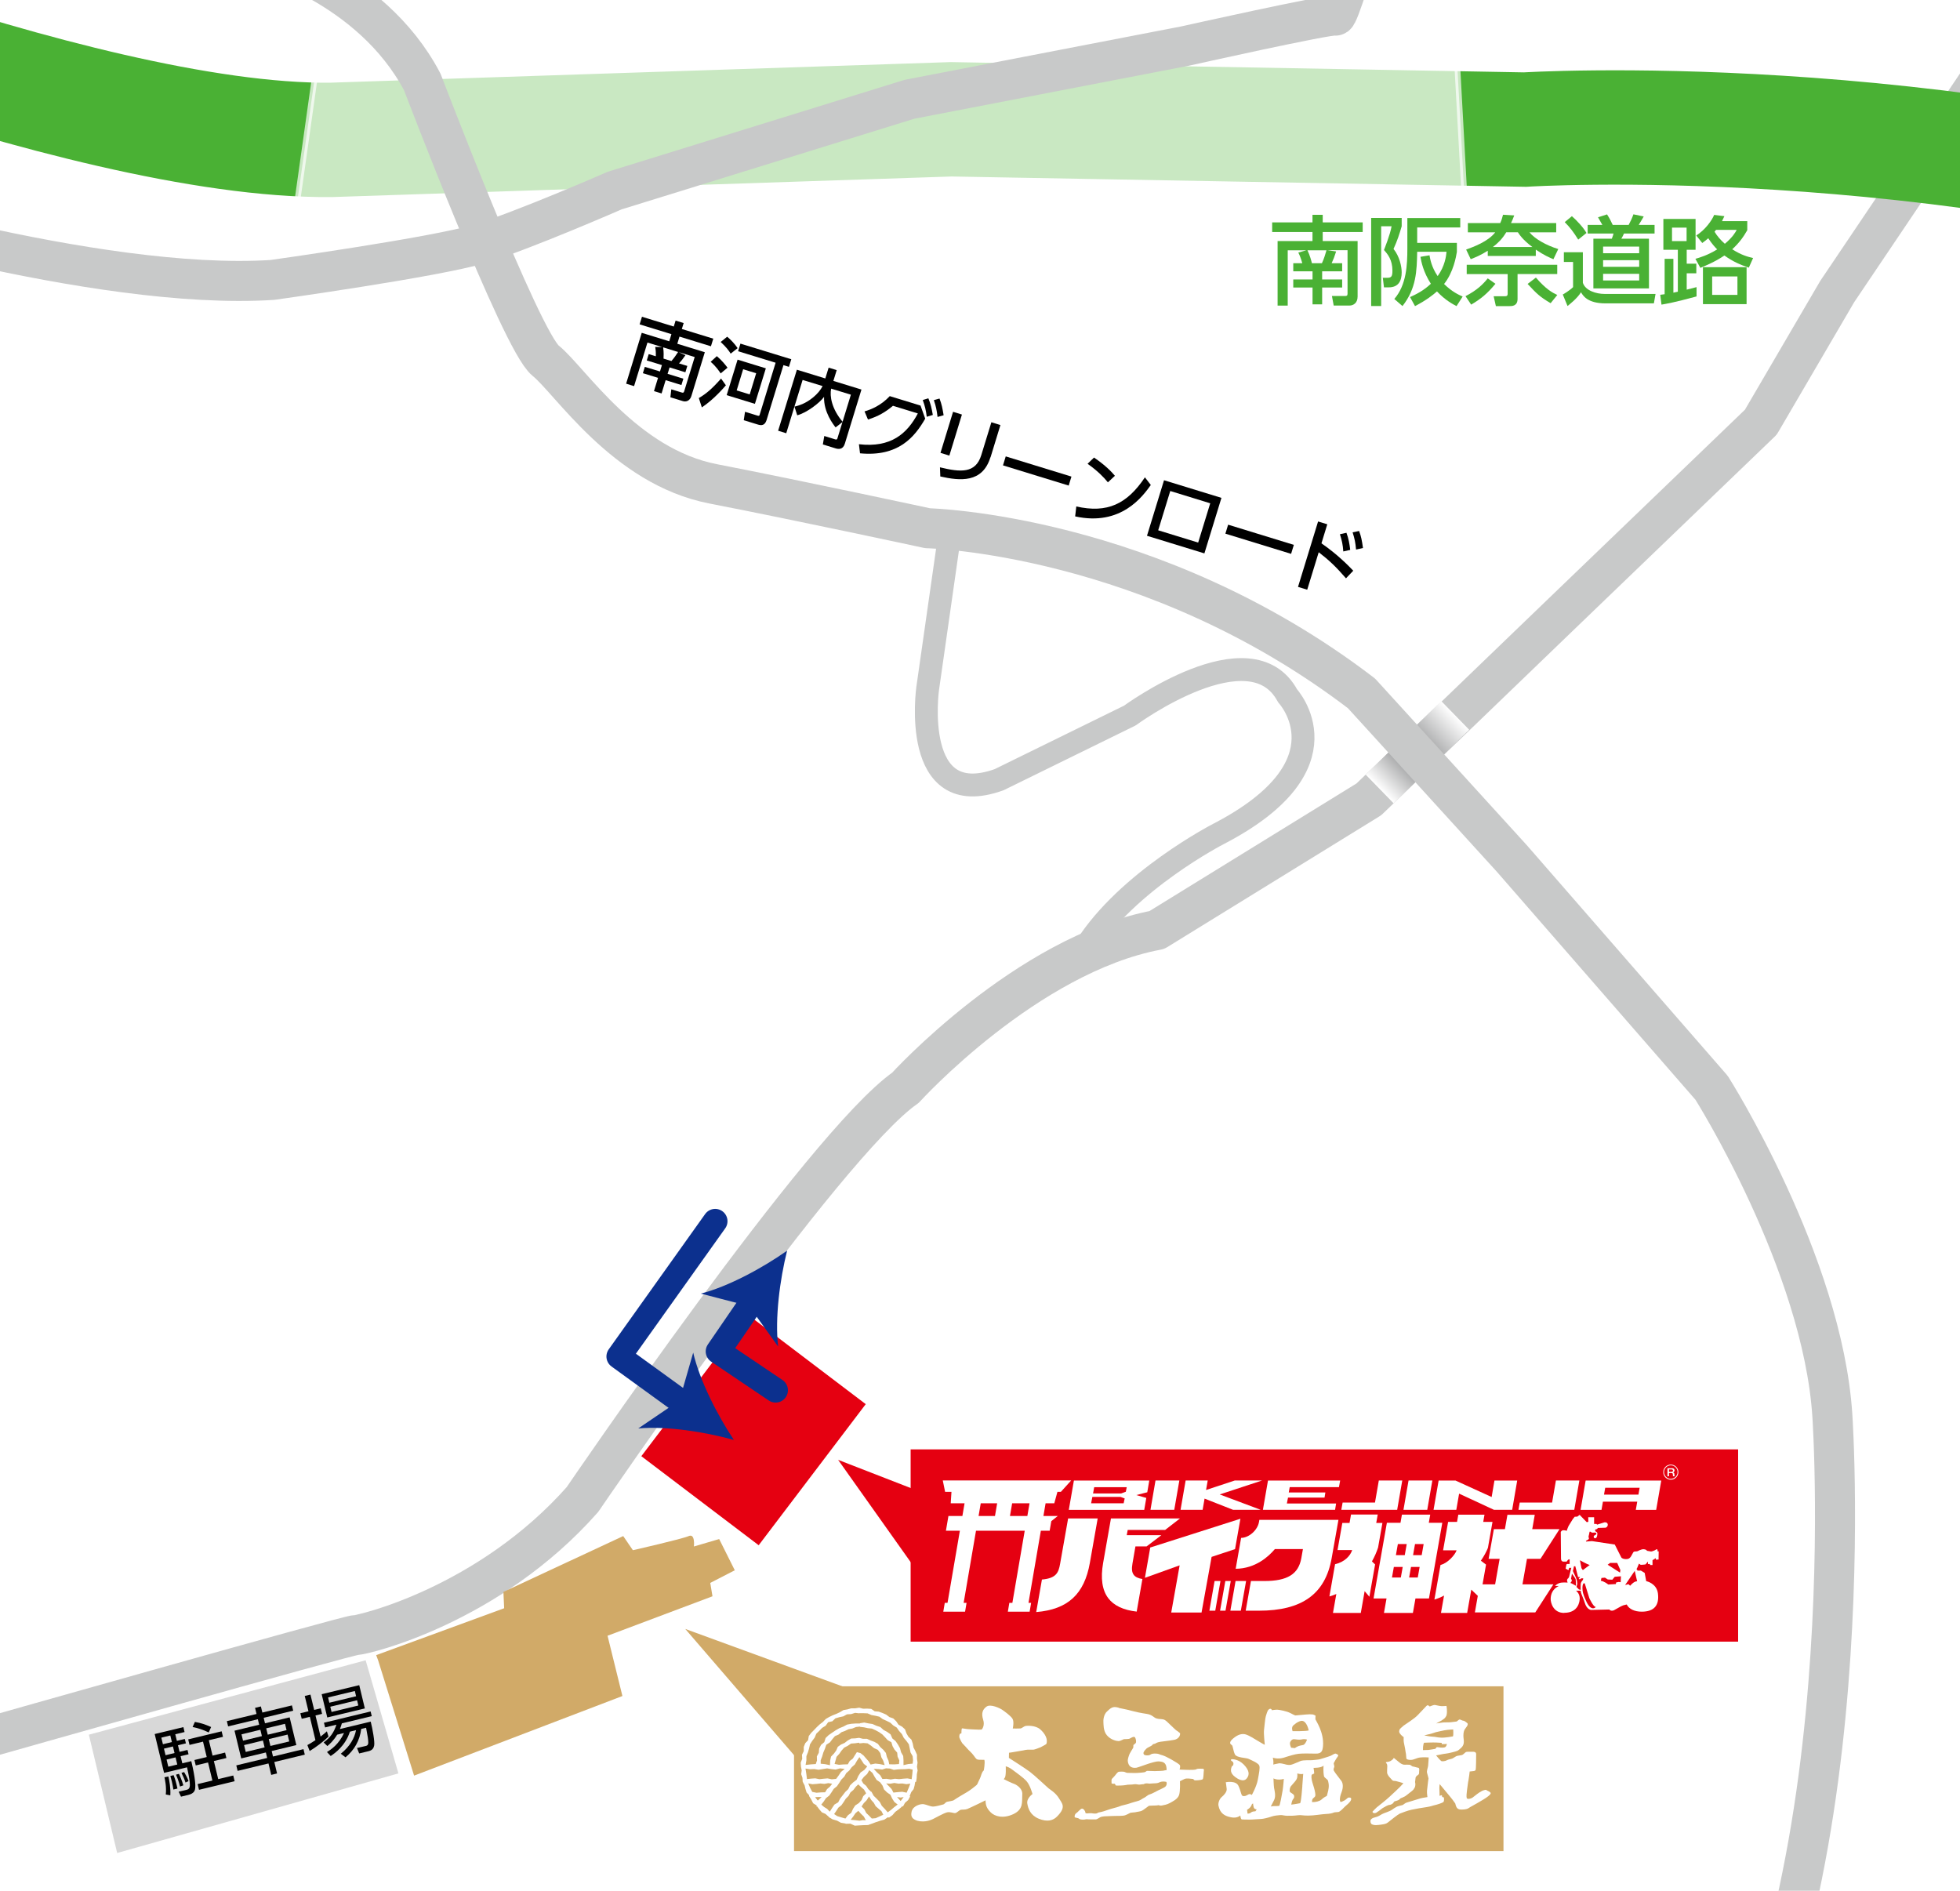 <?xml version="1.0" encoding="UTF-8"?><svg xmlns="http://www.w3.org/2000/svg" xmlns:xlink="http://www.w3.org/1999/xlink" viewBox="0 0 342.74 330.63"><defs><style>.cls-1{clip-path:url(#clippath);}.cls-2{opacity:.7;stroke:#fff;}.cls-2,.cls-3{fill:#fff;}.cls-2,.cls-4{stroke-miterlimit:10;}.cls-5{fill:#d8d8d8;}.cls-6{fill:#d1aa68;}.cls-7{fill:#e50011;}.cls-8{fill:#0c308e;}.cls-9{fill:#4ab134;}.cls-4{stroke:#4ab134;stroke-width:20px;}.cls-4,.cls-10,.cls-11,.cls-12{fill:none;}.cls-10{stroke-width:4px;}.cls-10,.cls-11,.cls-12{stroke-linecap:round;stroke-linejoin:round;}.cls-10,.cls-12{stroke:#c8c9c9;}.cls-11{stroke:#0c308e;stroke-width:4.31px;}.cls-13{fill:url(#_名称未設定グラデーション_21);mix-blend-mode:multiply;}.cls-14{isolation:isolate;}.cls-12{stroke-width:7px;}</style><clipPath id="clippath"><rect class="cls-3" y="0" width="342.74" height="330.63"/></clipPath><linearGradient id="_名称未設定グラデーション_21" x1="-268.68" y1="13278.83" x2="-250.24" y2="13278.83" gradientTransform="translate(-11.61 13410.35) rotate(-180)" gradientUnits="userSpaceOnUse"><stop offset="0" stop-color="#fff"/><stop offset=".45" stop-color="#9a9b9c"/><stop offset=".63" stop-color="#9a9b9c"/><stop offset="1" stop-color="#fff"/></linearGradient></defs><g class="cls-14"><g id="_レイヤー_2"><g id="_わく"><rect class="cls-3" y="0" width="342.74" height="330.63"/><g class="cls-1"><path class="cls-12" d="m-64.1,331.62s18.97-14.66,20.26-15.09c1.29-.43,40.95-12.5,40.95-12.5,0,0,63.8-18.11,65.09-18.11s23.28-5.17,39.66-23.71c0,0,42.25-62.08,56.47-71.99,0,0,21.12-23.28,43.97-27.59l37.07-22.85,34.92-33.62,33.62-32.33,13.36-22.85,27.59-40.95s33.19-29.75,33.62-31.04,9.48-10.78,9.48-10.78"/><path class="cls-4" d="m-68.07-9.74S13.37,24.91,57.91,24.46l108.43-3.6,100.33,1.8s71.09-4.5,143.08,18"/><rect class="cls-7" x="118.9" y="234.61" width="25.76" height="30.97" transform="translate(177.96 -28.8) rotate(37.19)"/><path class="cls-6" d="m66.16,290.46l6.25,20.04,36.43-13.92-2.6-10.54,18.35-6.9-.39-2.34,4.29-2.21-2.73-5.46-4.42,1.3s.26-2.34-.91-1.82c-1.17.52-9.76,2.47-9.76,2.47l-1.69-2.47-20.95,9.76.13,2.86-22.38,8.2.39,1.04Z"/><polygon class="cls-5" points="63.94 290.33 69.67 310.11 20.49 324.03 15.54 303.34 63.94 290.33"/><polygon class="cls-2" points="55.66 9.16 51.16 41.11 152.84 39.76 256.33 38.86 254.53 6.01 55.66 9.16"/><path class="cls-10" d="m166.1,93.23l-3.88,27.16s-3.02,21.55,12.5,15.95l22.85-11.21s21.12-15.52,27.59-3.45c0,0,11.21,12.07-12.07,24.14,0,0-15.95,8.19-23.28,19.83"/><path class="cls-12" d="m-72.07,51.28s19.62-19.29,38.57-15.96c0,0,50.21,15.63,81.14,13.63,0,0,28.6-3.99,36.25-6.32s23.61-9.31,23.61-9.31l51.54-15.96,48.22-9.31s25.27-5.65,26.27-5.32c1,.33,11.31-36.58,11.31-36.58"/><rect class="cls-13" x="238.64" y="128.02" width="18.44" height="7" transform="translate(-21.47 210.23) rotate(-44.24)"/><path class="cls-12" d="m-14.09-36.96L44.54-8.07s20.26,5.17,29.31,22.42c0,0,17.24,45.26,21.55,48.71,4.31,3.45,13.79,18.54,29.31,21.55,15.52,3.02,37.5,7.76,37.5,7.76,0,0,39.23.86,75.87,28.88l4.34,4.76,10.08,11.07,11.88,13.05,34.92,40.09s19.4,30.61,21.12,57.33c0,0,6.47,93.98-28.88,137.09"/><polyline class="cls-11" points="135.63 243.11 125.56 236.32 131.76 227.28"/><path class="cls-8" d="m137.64,218.7c-1.27,5.06-2.15,11.81-1.57,16.77l-5.08-7.07-8.43-2.19c4.83-1.25,10.82-4.5,15.08-7.51Z"/><polyline class="cls-11" points="119.91 245.7 108.2 237.21 125.06 213.55"/><path class="cls-8" d="m128.33,251.8c-2.89-4.34-5.99-10.41-7.11-15.27l-2.41,8.37-7.2,4.89c4.97-.45,11.7.61,16.72,2.01Z"/><rect class="cls-7" x="159.24" y="253.45" width="144.7" height="33.62"/><polyline class="cls-7" points="162.34 261.41 146.56 255.28 161.15 275.85"/><path class="cls-3" d="m292.35,256.74c.4,0,.47.23.47.38,0,.27-.2.34-.28.36.08.02.14.03.2.11.05.07.06.16.06.19v.13c0,.16.03.19.06.21v.03h-.29c-.02-.05-.04-.09-.04-.2v-.14c0-.22-.19-.22-.25-.22h-.43v.56h-.27v-1.4h.76Zm-.5.21v.43h.47c.12,0,.23-.08.23-.22s-.11-.21-.23-.21h-.47Z"/><path class="cls-3" d="m292.17,258.75c-.73,0-1.32-.59-1.32-1.32s.59-1.32,1.32-1.32,1.32.59,1.32,1.32-.59,1.32-1.32,1.32h0Zm0-2.51c-.65,0-1.18.53-1.18,1.18s.53,1.18,1.18,1.18,1.18-.53,1.18-1.18-.53-1.18-1.18-1.18h0Z"/><path class="cls-3" d="m176.24,281.83l.26-1.54h.53l2.16-12.61h-8.52l-2.16,12.61h.51l-.26,1.54h-3.81l.26-1.54h.48l2.16-12.61h-2.44l.44-2.58h2.44l.38-2.22h-2.42l.13-2h-1.11l-.41-2h22.46l-1.81,2h-.6l-.55,2h-1.52l-.38,2.22h2.51l-1.13.9-.29,1.68h-1.54l-2.16,12.61h.46l-.26,1.54h-3.81Zm.37-16.73h3.04l.38-2.22h-3.04l-.38,2.22Zm-5.49,0h2.87l.38-2.22h-2.87l-.38,2.22Z"/><path class="cls-3" d="m198.79,281.82c-2.34-.26-4.02-1.05-5-2.36-1.06-1.41-1.36-3.47-.89-6.14l1.37-7.79h12.07l-2.6,2.01h-6.54s-.17.91-.17.91h6.06l-2.59,1.97h-1.95s-.52,3-.52,3c-.16.92-.1,1.52.21,1.95.28.39.78.63,1.53.75l-1,5.7Z"/><path class="cls-3" d="m182.2,276.21c2.54-.22,2.91-1.24,3.18-2.76l1.4-7.92h5.17l-1.37,7.77c-.97,5.49-3.86,8.14-9.38,8.6l1-5.69Z"/><polygon class="cls-3" points="204.81 281.98 206.28 273.73 200.21 275.91 201.14 270.61 216.91 265.58 215.97 270.89 211.87 272.25 210.11 281.98 204.81 281.98"/><path class="cls-3" d="m242.01,282.05l.45-2.53h-2.27l2.33-13.23h2.38l.25-1.43h4.95l-.25,1.43h2.36l-2.33,13.23h-2.36l-.45,2.53h-5.06Zm4.4-6.19h1.51l.33-1.85h-1.51l-.33,1.85Zm-3,0h1.55l.33-1.85h-1.55l-.33,1.85Zm3.69-3.92h1.51l.34-1.93h-1.51l-.34,1.93Zm-3,0h1.55l.34-1.93h-1.55l-.34,1.93Z"/><path class="cls-3" d="m233.09,282.07l.59-3.33-.1.04c-.33.15-.7.27-1.11.38l.99-5.63c1.7-.39,2.65-1.49,2.96-2.39l.03-.08h-2.56l.84-4.75h1.26l.26-1.47h4.67l-.26,1.47h1.08l-.76,4.31c-.26.79-.61,1.59-1.05,2.38l-.02.04.55.53-1,5.65-.83-.98-.67,3.81h-4.87Z"/><path class="cls-3" d="m251.98,282.05l.54-3.04-.11.06c-.53.28-1.06.49-1.58.64l1.07-6.05c1.21-.29,2.47-1.68,2.78-2.48l.03-.08h-2.36l.88-4.97h1.56l.22-1.26h4.58l-.22,1.26h1.62l-.8,4.54c-.26.67-.68,1.44-1.2,2.2l-.03.05.9.68-.61,3.45h2.2l.79-4.46h-1.93l.92-5.19h1.93l.44-2.51h4.78l-.44,2.51h4.77l-3.33,5.19h-2.36l-.79,4.46h5.41l-3.17,4.91h-10.56l.51-2.9-1.14-1.08-.72,4.07h-4.58Z"/><path class="cls-3" d="m186.9,264.02l.89-5.12h13.18l-.35,2.05-1.92.49,1.75.5-.36,2.09h-13.18Zm3.9-1.14h5.69l.18-.85-.73-.27h-4.92s-.22,1.12-.22,1.12Zm.33-1.72h4.92l.82-.3.16-.8h-5.69l-.2,1.1Z"/><polygon class="cls-3" points="201.18 264.02 202.06 258.89 206.23 258.89 205.34 264.02 201.18 264.02"/><path class="cls-3" d="m215.63,264.02l-4.99-1.96-.34,1.96h-3.86l.89-5.13h3.86l-.29,1.66,5.03-1.66h4.77s-7.41,2.44-7.41,2.44l7.17,2.69h-4.83Zm5.21,0l.89-5.12h12.62l-.21,1.15h-8.61l-.17.94h6.4l-.14.89h-6.39l-.2,1.03h8.61l-.18,1.11h-12.62Z"/><polygon class="cls-3" points="234.55 264.02 234.78 262.75 240.44 262.75 241.11 258.89 245.21 258.89 244.32 264.02 234.55 264.02"/><polygon class="cls-3" points="245.42 264.02 246.31 258.89 250.47 258.89 249.58 264.02 245.42 264.02"/><polygon class="cls-3" points="261.25 264.02 255.15 261.19 254.66 264.02 250.68 264.02 251.57 258.9 254.52 258.9 260.84 261.78 261.33 258.9 265.31 258.9 264.43 264.02 261.25 264.02"/><polygon class="cls-3" points="265.53 264.02 265.75 262.75 271.41 262.75 272.08 258.89 276.18 258.89 275.29 264.02 265.53 264.02"/><path class="cls-3" d="m286.05,264.03l.25-1.44h-6l-.25,1.44h-3.66l.89-5.13h13.22l-.89,5.13h-3.57Zm-5.56-2.67h6.02l.21-1.2h-6.02l-.21,1.2Z"/><path class="cls-3" d="m273.52,282.05c-1.93,0-2.36-1.8-2.36-2.43,0-.95.44-1.74,1.22-2.17l.2-.11h-.65c.11-.13.35-.37.72-.5.22-.08.53-.12.89-.12.28,0,.48.02.49.02h.09s-.1-.36-.1-.36l.02-.11.07-.18.14-.11.13-.23.39-1.59h-.37l-.13.41-.49-.27.14-.75.16-.06h.4s0-.83,0-.83l-.27.08-.26.34h-.53c-.16,0-.45-.06-.45-.57l-.04-4.63h0s.16-.27.4-.29c.02,0,.05,0,.08,0,.25,0,.5.08.5.08l.06.02.02-.06s.19-.59.34-.85c.16-.28.62-1.02.71-1.15.08-.11.27-.33.33-.4l.45-.02.41-.31,1.23,1.27.29-.05-.02-.8h1.03v1.17h.42l.1.12s1.3-.41,1.31-.41c0,0,.03,0,.06,0,.19,0,.5.06.5.46,0,.24-.23.49-.45.49l-1.31.04v.04s-.09.21-.34.21h-.06s-.04.06-.04.06v.26l.04.02s.34.14.34.35c0,.08,0,.81-.35.86-.02,0-.03,0-.05,0-.11,0-.19-.06-.23-.16-.03-.09-.03-.21.06-.29.06-.05.13-.09.2-.13.1-.06.19-.1.2-.19,0-.06-.02-.11-.08-.18-.03-.02-.08-.04-.2-.04-.04,0-.09,0-.14,0-.07,0-.14.01-.19.01-.11,0-.19-.01-.19-.01l-.12-.08-.08-.07h-.15s-.05-.01-.05-.01v.05c-.05.26-.14.71-.18.79l.07.39-.07.11-.46.28.04.11,1.02-.08,3.99.6.48.95.65,1.28c.12.23.51.32.83.32.2,0,.38-.03.49-.09.29-.15.43-.45.58-.73.06-.12.12-.24.19-.34.06-.09.11-.18.42-.18s.44-.08.54-.14c.03-.02.06-.03.09-.05.15-.07.53-.2.69-.2.2,0,.56.05.65.24v.03s.74.13.74.13c.1,0,.27-.06.47-.14l.11-.04c.06-.02.12-.06.18-.1.09-.06.19-.12.27-.12.1,0,.11.18.11.32v.06h.19l-.02,1.15v.27l-.48.03v-.27l-.58.36v.84h-.44v-.17h-.36v-.44l-.11.14c-.13.16-.29.35-.33.37-.07.03-.69.07-.8.07-.03,0-.16-.08-.27-.16l-.06-.05-.3.72-.13.24.03.03s.12.14.14.2l.02.03h.58l.66.4.27,1.45h.04s1.79.37,2.01,2.15c.13,1.04-.04,1.84-.51,2.37-.47.54-1.26.81-2.33.81-1.24,0-2.21-.46-2.6-1.22l-.02-.04-.6.15-.41.18-1.22.68s-.17.08-.36.08c-.17,0-.32-.06-.43-.19l-.02-.02h-.03s-2.87.08-3.15.08c-.24,0-.83-.3-1.1-1.21-.12-.4-.26-.73-.38-1.03-.16-.38-.3-.72-.35-1.08v-.05h-.82l.13.11s.53.45.52,1.26c0,.42-.18,2.5-2.71,2.5Zm3.5-5.2s-.08.01-.13.06c-.12.12-.18.45-.17.85.02.55.04.86.63,2.19.48,1.07.93,1.29,1.22,1.29.25,0,.41-.15.41-.16l.07-.07-.09-.03c-.36-.11-.96-1.33-1.04-1.52-.04-.1-.53-1.7-.79-2.54-.06-.05-.09-.06-.12-.06Zm-1.99-2.17s.24.56.43.93c.19.35.3.83.3.83l.06.51-.14.55.41.43.24.07.08.02v-.08s-.02-.39,0-.88c.02-.47.38-.76.38-.76l.06-.23v-.07s-.35,0-.35,0l-.15.15h-.23l-.05-.07.24-.31h-.36l-.48-1.88h-.23l-.18.8Zm-.31,1.41l.13.17v.16s-.05.14-.05.14l-.2.27h.1c.09.03.54.28.8.43l.08.05v-.1c.02-.3-.02-.69-.04-.91v-.09c-.03-.2-.52-.84-.58-.91l-.08-.11-.16.91Zm10.34,1.21l.04-.05s.59-.71,1.11-.73h.07s-.42-1.82-.42-1.82l-1.68,2.47.58-.15.31.28Zm-5.02-1.35l-.11.47.36.1.52.26.43.3,1.32-.08.04-.27.47-.1.33.05.05-1.04-1.09.09-.42.51-.79-.04-.5-.32-.63.06Zm1.09-2.33l2.16,1.38.06-.45-.55-1.24h-1.25l-.42.31Zm-4.58.61l.24.33,1.2-.9-.12-.03c-.35-.1-1.46-.72-1.48-.73l-.11-.06.27,1.39Z"/><polygon class="cls-3" points="211.48 281.66 212.39 276.47 213.42 276.47 212.51 281.66 211.48 281.66"/><polygon class="cls-3" points="215.15 281.66 216.06 276.47 217.9 276.47 216.98 281.66 215.15 281.66"/><polygon class="cls-3" points="213.35 281.66 214.27 276.47 215.22 276.47 214.3 281.66 213.35 281.66"/><path class="cls-3" d="m217.83,281.66l.92-5.19h2.35c4.03,0,5.96-1.2,6.46-4l.28-1.59h-4.9l-.02.02c-1.07,1.27-3.37,3.4-6.84,3.43l.95-5.4c1.39-.03,2.88-1.35,3.13-2.8l.06-.36h13.83l-1.18,6.67c-1.11,6.29-5.16,9.22-12.75,9.22h-2.29Z"/><path d="m32.27,302.88l-1.62.39.28,1.15,1.39-.33.19.77-1.39.33.28,1.15,1.39-.33.18.76-1.39.33.3,1.25,1.57-.38c.76,3.16.73,4.4.69,4.69-.03.36-.13.96-1.24,1.22l-1.25.3-.41-.87,1.33-.31c.81-.18.83-.71.14-3.95l-4.02.97-1.64-6.79,5.02-1.21.2.85Zm-2.49.6l-1.57.38.28,1.15,1.57-.38-.28-1.15Zm.46,1.92l-1.57.38.28,1.15,1.57-.38-.28-1.15Zm-1.25,8.41c.15-1.32-.15-2.65-.23-3.02l.69-.14c.15.67.42,2.05.33,3.3l-.78-.15Zm1.71-6.5l-1.57.38.3,1.25,1.57-.38-.3-1.25Zm-.38,5.63c-.05-.32-.1-.69-.26-1.37-.09-.37-.16-.62-.27-1.01l.57-.14c.3.79.46,1.37.67,2.34l-.71.17Zm1.16-.53c-.22-.96-.55-1.74-.7-2.08l.51-.14c.1.2.53,1.13.77,2.01l-.58.21Zm.96-.7c-.21-.65-.38-1.02-.71-1.69l.47-.14c.29.5.58,1.02.77,1.58l-.53.25Zm6.54-7.99l-2.46.59.65,2.69,2.19-.53.23.95-2.19.53.76,3.16,2.63-.63.24,1-6.23,1.5-.24-1,2.58-.62-.76-3.16-2.15.52-.23-.95,2.15-.52-.65-2.69-2.36.57-.23-.97,5.85-1.41.23.97Zm-2.48-.77c-1.08-.5-1.71-.72-2.82-.95l.4-.89c1.19.21,1.75.43,2.84.89l-.42.94Z"/><path d="m51.28,299.14l-5.17,1.25.23.96,4.31-1.04,1.17,4.85-4.31,1.04.23.96,5.33-1.29.23.96-5.33,1.29.48,2-1.02.25-.48-2-5.4,1.3-.23-.96,5.4-1.3-.23-.96-4.31,1.04-1.17-4.85,4.31-1.04-.23-.96-5.2,1.25-.22-.92,5.19-1.25-.26-1.07,1.02-.25.26,1.07,5.17-1.25.22.92Zm-5.75,3.34l-3.3.8.27,1.11,3.3-.8-.27-1.11Zm.45,1.88l-3.3.8.29,1.2,3.3-.8-.29-1.2Zm3.86-2.92l-3.29.79.27,1.11,3.29-.79-.27-1.11Zm.45,1.88l-3.29.79.29,1.2,3.29-.79-.29-1.2Z"/><path d="m57.46,303.66c-.85.85-2.18,1.85-3.31,2.54l-.4-1.04c.38-.21.79-.44,1.41-.86l-.98-4.08-1.42.34-.24-.97,1.42-.34-.65-2.68,1-.24.65,2.68,1.15-.28.23.97-1.15.28.89,3.69c.57-.43.84-.67,1.1-.92l.29.92Zm5.36-8.98l.98,4.07-6.57,1.58-.98-4.07,6.57-1.58Zm2.01,6.39c.32,1.26.73,3.54.6,4.16-.08.38-.24.82-.99,1l-1.63.39-.38-.95,1.58-.37c.35-.09.39-.38.39-.6,0-.43-.09-1.08-.38-2.57l-.85.2c-.26,2.04-1.19,3.68-2.75,4.97l-.82-.63c1.61-1.3,2.4-2.75,2.66-4.12l-1.07.26c-.81,2.52-2.65,3.78-3.36,4.26l-.65-.69c.73-.46,2.06-1.34,2.98-3.33l-1.2.29c-.66,1.09-1.33,1.66-1.71,1.99l-.65-.63c1.22-.94,1.77-1.71,2.23-3.11l-1.98.48-.2-.82,8.16-1.97.2.82-5.23,1.26c-.12.4-.19.65-.34.99l5.37-1.29Zm-2.78-5.37l-4.68,1.13.22.92,4.68-1.13-.22-.92Zm.39,1.62l-4.68,1.13.22.92,4.68-1.13-.22-.92Z"/><path class="cls-9" d="m233.64,43.99c-.29.92-.48,1.39-.78,2.04h1.84v1.41h-3.5v1.43h3.5v1.41h-3.5v2.94h-1.68v-2.94h-3.37v-1.41h3.37v-1.43h-3.37v-1.41h1.58c-.26-.93-.49-1.45-.7-1.87l1.41-.39h-3.26v9.67h-1.77v-11.29h6.1v-1.58h-7.05v-1.68h7.05v-1.33h1.79v1.33h6.99v1.68h-6.99v1.58h6.1v9.72c0,1.1-.73,1.56-1.41,1.56h-2.77l-.31-1.67h2.29c.29,0,.44-.05.44-.39v-7.62h-3.55l1.55.22Zm-2.48,2.04c.36-.76.59-1.55.8-2.26h-3.33c.42.85.7,1.9.78,2.26h1.75Z"/><path class="cls-9" d="m239.77,38.11h5.34v1.46c-.39,1.33-.76,2.52-1.43,3.96,1.05,1.29,1.43,3.06,1.43,4.1,0,1.46-.54,2.62-2.28,2.62h-.82l-.2-1.67h.73c.75,0,.95-.2.95-1.26,0-1.87-.83-2.89-1.48-3.6.07-.19,1.09-2.69,1.33-4.15h-1.82v13.94h-1.75v-15.4Zm10.2,6.51c.12.68.34,2.06,1.43,3.66,1.27-1.75,1.48-3.5,1.55-4.25h-5.13c-.07,3.35-.14,6.39-2.57,9.49l-1.43-1.24c2.14-2.46,2.28-6,2.28-8.8v-5.35h9.25v1.65h-7.53v2.69h6.94v1.58c-.14.82-.59,3.55-2.24,5.61,1.41,1.39,2.62,1.92,3.25,2.19l-1.07,1.68c-.59-.31-1.97-1.02-3.42-2.57-.66.58-1.79,1.5-3.84,2.57l-.87-1.58c1.02-.46,2.38-1.12,3.64-2.33-1.34-2.09-1.67-3.84-1.82-4.71l1.6-.27Z"/><path class="cls-9" d="m261.51,49.62c-1.44,1.73-2.52,2.63-4.25,3.65l-.99-1.48c2.01-1.04,3.04-2.06,3.89-3.11l1.34.94Zm-1.34-5.78c-1.31.83-2.24,1.19-2.99,1.48l-.8-1.68c1.26-.46,3.84-1.39,5.08-3.01h-4.78v-1.62h5.66c.24-.54.36-.93.49-1.46l1.96.12c-.2.53-.36.92-.56,1.34h7.9v1.62h-4.67c.9,1.12,2.92,2.28,5.03,2.92l-.85,1.78c-.68-.29-1.67-.71-3.08-1.68v1.11h-8.4v-.92Zm12.14,4.08h-6.94v4.35c0,1.26-.97,1.26-1.43,1.26h-2.36l-.39-1.73h1.99c.2,0,.46,0,.46-.44v-3.43h-7.16v-1.63h15.83v1.63Zm-4.35-4.73c-1.7-1.26-2.29-2.21-2.53-2.57h-2.04c-.7,1.17-1.45,1.89-2.33,2.57h6.9Zm3.2,9.83c-1.89-1.12-2.4-1.62-4.03-3.37l1.45-1.11c1.77,2.04,2.84,2.62,3.74,3.04l-1.16,1.43Z"/><path class="cls-9" d="m273.46,44.11h3.33v5.34c.44,1.38,2.36,1.95,3.79,1.95h8.92l-.29,1.65h-8.46c-3.13,0-3.94-1.34-4.28-1.94-.71,1.12-2,2.11-2.36,2.4l-.83-2.01c.08-.03,1.21-.7,1.8-1.29v-4.4h-1.61v-1.7Zm1.41-6.31c.85.73,2.06,2.04,2.55,2.94l-1.44,1.16c-.85-1.36-1.43-2.12-2.36-3.06l1.26-1.04Zm14.45,3.04h-5.34c-.14.31-.27.59-.46.9h4.83v8.69h-9.72v-8.69h3.23c.15-.36.25-.75.29-.9h-4.52v-1.51h2.57c-.25-.44-.68-1.21-.76-1.33l1.58-.51c.46.71.8,1.41.99,1.84h2.79c.29-.53.63-1.26.83-1.85l1.8.37c-.14.25-.22.41-.87,1.48h2.77v1.51Zm-8.99,2.28v1.16h6.31v-1.16h-6.31Zm0,2.38v1.16h6.31v-1.16h-6.31Zm0,2.38v1.16h6.31v-1.16h-6.31Z"/><path class="cls-9" d="m296.66,51.84c-3.86,1.05-5.22,1.27-6.12,1.43l-.22-1.72c.22-.02.54-.07.77-.1v-6.19h1.53v5.92c.17-.03.56-.12.78-.17v-7.33h-2.53v-5.39h5.63v5.39h-1.55v2.43h1.68v1.68h-1.68v2.86c.29-.08.42-.12,1.72-.44v1.63Zm-1.73-12.04h-2.55v2.36h2.55v-2.36Zm10.61-1.14v1.6c-.7,1.22-1.43,2.23-2.63,3.33,1.6,1.02,2.7,1.31,3.65,1.53l-.75,1.68c-1.46-.49-2.72-1.02-4.27-2.12-1.68,1.14-3.45,1.85-4.2,2.16l-.87-1.58c.77-.22,2.16-.63,3.81-1.65-.39-.39-.95-1-1.56-1.95-.36.32-.58.49-1.05.83l-1.05-1.31c1.58-.99,2.75-2.67,3.13-3.6l1.79.22c-.19.41-.22.46-.42.87h4.44Zm-.12,14.52h-7.63v-6.46h7.63v6.46Zm-1.6-4.84h-4.42v3.23h4.42v-3.23Zm-3.74-8.14c-.12.15-.15.19-.26.32.41.7,1.05,1.46,1.8,2.11,1.38-1.16,1.85-2.01,2.07-2.43h-3.62Z"/><path d="m119.85,62.13c-.45.65-.71.98-1.11,1.42l1.45.44-.34,1.11-2.76-.85-.35,1.12,2.76.85-.34,1.11-2.76-.85-.71,2.32-1.33-.41.71-2.32-2.65-.81.34-1.11,2.65.81.34-1.12-2.65-.81.34-1.11,1.24.38c.03-.8-.04-1.26-.1-1.64l1.21.03-2.57-.79-2.34,7.62-1.39-.43,2.73-8.89,4.81,1.48.38-1.25-5.56-1.71.41-1.33,5.56,1.71.32-1.04,1.41.43-.32,1.04,5.5,1.69-.41,1.33-5.5-1.69-.38,1.25,4.81,1.48-2.35,7.66c-.27.87-.95,1.06-1.49.89l-2.18-.67.16-1.39,1.81.55c.23.07.36.07.44-.2l1.84-6-2.8-.86,1.17.55Zm-2.45,1.01c.47-.52.84-1.07,1.18-1.59l-2.62-.81c.13.77.09,1.67.07,1.97l1.38.42Z"/><path d="m126.94,67.37c-.39.45-2.1,2.46-4.21,3.87l-.53-1.63c1.24-.73,2.25-1.55,3.89-3.41l.84,1.17Zm-1.59-5.09c.83.68,1.57,1.61,1.87,2.02l-1.2,1c-.25-.38-.81-1.23-1.75-2.03l1.08-.99Zm1.81-3.4c.52.42,1.32,1.23,1.83,2l-1.22.96c-.35-.56-.75-1.12-1.75-2.04l1.13-.91Zm6.76,5.53l-1.91,6.21-4.94-1.52,1.91-6.21,4.94,1.52Zm-3.97.16l-1.13,3.7,2.28.7,1.13-3.7-2.28-.7Zm5.68-1.14l-6.56-2.01.41-1.33,8.89,2.73-.41,1.33-.96-.3-2.92,9.51c-.19.63-.52,1.2-1.49.9l-2.53-.78.22-1.47,2.22.68c.08.02.27.08.33-.13l2.8-9.13Z"/><path d="m138.94,71.11c.74-.2,1.88-.49,3.25-1.62.76-.62,1.33-1.33,1.66-1.98l-3.5-1.07-2.86,9.32-1.42-.44,3.28-10.67,4.97,1.53.58-1.89,1.41.43-.58,1.89,4.91,1.51-2.91,9.48c-.32,1.04-1.1.96-1.6.81l-2.24-.69.25-1.48,1.87.58c.16.05.35.11.43-.17l.88-2.85-1.2.94c-.37-.47-2.1-2.65-2.02-5.34-.78,1.07-3.04,2.79-4.69,3.22l-.48-1.5Zm9.86-2.09l-3.46-1.06c-.27,1.31.08,3.51,2,5.79l1.45-4.73Z"/><path d="m150.2,77.68c5.59.65,8.42-1.84,10.3-5.38l-4.35-1.34c-1.23,1.04-2.56,1.85-4.37,2.4l-.6-1.42c1.17-.34,2.88-1.03,4.41-2.67l5.38,1.65.82,2.29c-1.86,3.24-4.72,6.7-11.4,6.06l-.19-1.58Zm12.14-8.03c.41,1,.56,1.67.78,2.91l-1.06.32c-.15-1.19-.32-1.87-.7-2.93l.99-.3Zm1.95.04c.39,1.03.51,1.67.72,2.92l-1.06.3c-.15-1.19-.26-1.79-.65-2.94l1-.28Z"/><path d="m173.19,79.97c-1.39,4.53-5.33,4.12-8.76,3.35l-.06-1.6c3.6.88,6.23,1.09,7.22-2.12l1.77-5.76,1.58.49-1.73,5.65Zm-7.18-.3l-1.55-.48,2.2-7.18,1.55.48-2.2,7.18Z"/><path d="m187.36,83.34l-.48,1.57-11.49-3.53.48-1.57,11.49,3.53Z"/><path d="m188.2,88.56c5.44,1.24,8.9-.43,12.01-5.09l1.03,1.34c-1.38,1.93-5.19,7.27-13.23,5.49l.2-1.74Zm5.53-4.22c-.68-.84-1.75-1.97-3.55-3.24l1.13-1.09c2.04,1.39,3.14,2.57,3.65,3.19l-1.23,1.15Z"/><path d="m213.59,87.06l-2.98,9.71-10.04-3.08,2.98-9.71,10.04,3.08Zm-1.96.95l-6.99-2.15-2.11,6.87,6.99,2.15,2.11-6.87Z"/><path d="m226.25,95.28l-.48,1.57-11.49-3.53.48-1.57,11.49,3.53Z"/><path d="m235.37,101.13c-1.75-2.02-2.91-3.13-4.77-4.56l-2.01,6.55-1.61-.49,3.51-11.44,1.61.49-1.02,3.33c2.83,1.95,4.83,4.02,5.56,4.79l-1.27,1.33Zm.08-7.96c.37.98.53,1.89.66,2.99l-1.21.27c-.08-1.17-.24-1.9-.59-3.01l1.13-.25Zm2.21-.32c.34.88.51,1.69.68,2.98l-1.21.27c-.12-1.27-.23-1.83-.6-3.01l1.13-.24Z"/><polygon class="cls-6" points="150.13 295.92 119.83 284.85 139.98 308.23 150.13 295.92"/><rect class="cls-6" x="138.85" y="294.88" width="124.06" height="28.82"/><path class="cls-3" d="m159.06,314.09l.05-.12.24-.59.41-.52.17-.62.11-.63.16-.04.1-.66.03-.66.13-.65-.11-.66.1-.7-.1-.69v-.71s-.29-.65-.29-.65l-.32-.62-.13-.69-.23-.67-.52-.5-.35-.6-.24-.69-.52-.48-.63-.35-.4-.59-.51-.5-.68-.24-.56-.43-.64-.28-.66-.24-.71-.06-.61-.42-.71-.05-.7.02-.69-.18-.7.11h-.7s-.68.19-.68.19l-.69.12-.61.37-.62.29-.64.25-.62.3-.6.35-.49.51-.55.42-.51.48-.48.5-.5.5-.43.56-.12.73-.5.53-.26.65v.73s-.31.64-.31.64l.04.71-.26.67.04.7.13.65-.09.67.22.63.04.67.04.09.3.57.15.62.19.61.44.48v.15s.38.61.38.61l.33.65.64.4-.09.27.12-.15.41.55.45.52.64.28.51.46.1-.1-.08.17.69.41.78.23.71.38.79.13.02.04.82-.02.77.35.81-.05.75-.04.76-.02.72-.26.7-.26.71-.23.73-.2.62-.42.17.06v.02s.62-.44.62-.44l.5-.58.6-.44.58-.48-.07-.11.23.1.35-.64.56-.49.35-.64m-16.63.13l.54-.02h.61s-.68.62-.68.62l-.47-.6Zm1.75-.85l-.75.02-.76.06-.73-.15-.36-.67-.35-.81.72.14.7-.05.7-.08.7.07.7-.13.67.11-.39.5-.51.44-.34.56Zm1.91-2.34h-.03s-.72.07-.72.07l-.72-.16-.72.06-.72.08-.72-.15-.72.05-.73.08-.11-.89-.15-.95.78.12.75-.03.75.12.75-.12.75-.12.75.13.75.08.75-.21.83.09-.65.53-.41.62-.44.6Zm9.31-2.55l-.14-.66-.28-.63-.17-.7-.45-.55-.52-.47-.43-.57-.61-.35-.66-.24-.64-.29h-.7s-.68-.17-.68-.17l-.68.09-.7.03-.61.35-.54.42-.63.28-.56.4-.28.65-.4.54-.5.52-.15.68-.04.82-.85-.18-.77-.08v-.59s.26-.68.26-.68l.2-.68.28-.66.24-.7.64-.42.43-.57.44-.52.63-.27.52-.42.63-.23.6-.29.66-.12.64-.26.68-.08.04.05.69.08.68.15.7.07.64.29.61.33.57.4.48.5.46.5.64.36.21.69.33.59.48.54.07.71.3.65-.06.64-.85.06-.87-.02Zm-7.23,0l-.78.02-.79.06-.76-.15.16-.57.18-.67.48-.52.39-.56.46-.52.62-.32.59-.4.71-.05.68-.1.07.12.7-.07.72.06.6.4.54.44.67.3.43.57.17.71.33.6.26.79-.84-.18-.8-.09-.82.17-.36-.58-.44-.5-.43-.5-.54-.42-.63-.17-.36.56-.35.57-.54.41-.33.57Zm9.39.86l.66-.02.66-.06.62.15-.07.77-.11.9-.74-.14-.73.05-.73.08-.73-.07-.73.13-.73-.12-.73.03-.38-.65-.56-.5-.58-.62.8.04.68.08.67-.21.68.04.68.23.68-.08.68-.04Zm1.52,2.53l-.29.76-.35.81-.77-.16-.76.06-.78.08-.32-.62-.46-.48-.49-.5.73.05.7-.13.7.12.7-.03.7.12.69-.09Zm-1.17,2.35l-.52.68-.63-.7.61.09.54-.08Zm-7.74-14.68h.72s.72.03.72.03l.67.29.7.13.7.16.59.43.65.29.65.32.53.49.62.38.41.6.48.53.32.65.47.55.43.59.15.72.14.7.37.65.07.72-.07.59-.76.07-.84.19v-.86s-.05-.74-.05-.74l-.37-.65-.19-.71-.36-.64-.41-.6-.57-.47-.31-.71-.6-.43-.64-.35-.55-.5-.7-.23-.67-.3-.73-.11-.72-.15-.73.12-.04.05h-.74s-.74.05-.74.05l-.74.14-.66.35-.69.28-.65.37-.62.42-.62.43-.52.5-.23.72-.57.48-.33.64-.06.74-.34.63.02.72-.21.62-.87.06-.91.1.14-.81v-.73s.27-.67.27-.67l.2-.68.16-.71.39-.61.43-.57.28-.68.52-.5.5-.52.62-.38.43-.61.74-.17.53-.51.69-.2.7-.15.64-.35.72-.04.7-.22.72.08Zm-6.65,15.98l.43-.55.39-.58.57-.44.4-.58.38-.6.56-.45.4-.58.38-.6.5-.5.35-.62.54-.47.42-.57.54-.47.35-.62.45-.67.42.63.35.55.6.46-.52.61-.63.42-.4.61-.31.69-.6.45-.53.51-.33.67-.53.5-.44.58-.45.57-.34.66-.66.39-.41.61-.4.63-.46-.49-.54-.33-.47-.4Zm10.85,1.77l-.66.3-.68.31-.68.06-.47-.49-.51-.49-.33-.64-.48-.48.38-.58.5-.51.42-.67.4.63.44.49.33.59.51.44.51.44.3.6Zm-6.64.67l-.7-.2-.72-.22-.55-.36.37-.54.37-.58.54-.43.39-.56.37-.58.48-.48.33-.61.53-.45.41-.55.43-.41.47.44.55.48.36.64-.51.5-.29.68-.48.53-.63.41-.39.6-.3.68-.59.44-.43.57Zm.93.22l.43-.56.4-.59.5-.42.44.49.53.52.34.64-.52-.02-.6.1-.76-.1-.74-.06Zm6.47-1.31l-.5-.58-.53-.55-.36-.69-.53-.55-.55-.54-.37-.69h-.08s-.48-.47-.48-.47l-.36-.55-.52-.43-.32-.57.44-.58.56-.5.38-.66.55.47.35.63.38.6.61.41.42.57.27.69.51.5.6.42.31.66.38.6.58.45-.61.47-.55.47-.57.42Z"/><path class="cls-3" d="m171.7,302.4s.56-.62.22-1.69c-.34-1.07-.12-1.77.59-2.28.71-.52,2.39.31,2.72.54.33.23,1.52,1.06,1.83,1.6.31.53.04,1.69.04,1.69,0,0,1.18.02,1.38-.01.21-.03.59-.39.87-.44.28-.05,1.72-.12,2.54.59.83.71,1.42,1.76,1.07,2.58,0,0-.71.44-.97.55-.26.1-.92.37-1.2.42-.28.05-1.08-.04-1.49.06-.41.11-.95.16-1.48.27-.54.11-1.38.22-1.38.22l-.02.9s2.78,1.77,3.63,2.4c.85.63,3.02,2.69,3.31,2.92.28.23,1.24.78,1.81,1.73.57.94,1.27,1.53-.23,3.1-.74.83-1.81,1.09-3.28.49-1.47-.6-1.86-1.73-2.02-2.65-.16-.92.91-1.67.91-1.67,0,0-.4-1.53-1.04-2.25-.65-.71-1.78-1.47-2.4-1.95-.62-.48-.9-.53-1.24-.66,0,0,.09,1.79-.19,2.03l-.15.23s1.47.73,1.7.78c.23.05,1.67.73,1.53,1.96-.07,1.26.23,2.53-1.56,3.37-1.79.84-3.28.39-3.97-.32-.7-.71-.88-1.25-.89-2.09,0,0-2.78,1.36-3.19,1.51-.41.16-.87.08-1.13.14-.26.05-.64.49-.94.57-.31.08-.92-.27-1.51-.11-.59.16-2.17,1.04-2.4,1.15-.23.1-1.33.68-2.76.31-.77-.27-1.24-.63-.99-1.63.25-1,1.58-1.35,2.09-1.27.51.07,1.23.45,1.72.42.49-.03,1.43-.29,1.71-.37.28-.08.36-.39.69-.47.33-.08.97-.14,1.18-.29.2-.16,1.91-1.2,2.29-1.4.38-.21,1.3-.91,1.5-1.09.2-.18.2-.13.3-.31.1-.18.3-.69.48-1.03.18-.33.25-1.03.65-1.36,0,0,.25-1.26.11-1.85,0,0-.51,0-.95-.02-.44-.02-.54-.2-.9-.71-.36-.51-.9-.94-1.22-1.32-.31-.38-.67-.69-.8-.86-.13-.18-.55-.97-.52-1.12.02-.15-.04-.59.37-.6,0,0,0-.85.11-.87.12-.02.81.13,1.21.14.4.02,1.42.08,1.75.08.33,0,.5-.02.5-.02Z"/><path class="cls-3" d="m195.64,298.66c.81.15,2.16.46,2.46.56.31.1,1.49.35,2.46.49.97.15,1.18.66,1.7.8.51.15.95.04,1.39.24.44.2,1.81,1.78,2.27,1.98,0,0,.31.25.41.33.1.08.03,1-1.04,1.19-1.07.19-1.69.22-2.38.33-.69.11-.79.29-.94.34-.15.05-.38.05-.43.18-.05.13-.45.31-.81.5-.36.18-.78.73-.78.95,0,.22.12.35.34.38.22.04.63.09.93-.13.3-.22,1.14-.19,1.47-.06.28.11-.04.04.61.21.64.18,2.67,1.34,2.98,1.67.21.25-.02.82-.02.82,0,0,.77.04,1.02.04.26,0,1.03.04,1.33.01.31-.03.49-.03.64-.13.15-.1.79-.08,1.08-.06.28.02.18.31.16.51-.02.21-.04.85-.09,1.03-.05.18.05.33-.43.41q-.49.08-.9.08c-.41,0-.26-.23-.49-.25-.23-.02-1.1-.17-1.46.01-.36.18-.61.31-.79.39,0,0,.09,1.66-.15,2.41-.25.75-1.19,1.16-1.65,1.42-.46.26-1,.34-1.38.42-.38.08-.49-.12-.67-.05-.18.08-1.48.04-1.61.12-.13.08-.86.67-1.17.83-.31.16-1.05.22-1.11.26-.06.04-.77.06-.9.1-.13.04-.55.31-.96.45-.4.14-1.52.09-1.75.11-.23.02-1.44.03-1.88.07-.44.04-.65.12-.75.18-.1.06-.52.33-.67.35-.15.02-.79-.01-1.1,0-.31.02-.56-.07-.77,0-.21.08-.92.08-1.12-.11-.19-.19-.77-.15-.77-.3,0-.15-.04-.46.3-.69.34-.23.72-.77.99-.78.27,0,.58.42.58.69,0,.27.73.07,1,.11.27.04.81.11,1,.03.19-.08.23-.16.54-.2.31-.04,1.07-.28,1.49-.44.42-.16,1.61-.44,1.95-.59.34-.16,1.27-.32,1.69-.48.42-.16,1.49-.44,1.72-.52.23-.08.65-.39.92-.51.27-.12.61-.5.96-.58.34-.08,1.07-.51,1.49-.71.42-.2.84-.39,1.11-.55.27-.16.46-.54.3-.92,0,0-.69-.22-1.34.13-.27.12-.73.12-.84.12-.12,0-.5.04-.77.05-.27,0-.62-.15-1,.09,0,0-.58.04-.73.08-.15.04-.65-.11-.85-.07-.19.04-.65.08-1.23.09,0,0-.64.13-1.18.14-.54,0-.67.03-.9,0l-.18-.31s-.54.03-.56-.07c-.03-.1-.03-.72.04-.77.08-.05.38-.41.51-.54.13-.13.48-.7.74-.72.26-.03.67-.03.85,0,.18.02.39.2.67.2.28,0,.67,0,1.15.02.49.02,1.64-.09,1.82-.14.18-.05.33-.23.43-.23.1,0,1.08.04,1.33.04.26,0,1.51-.04,1.61-.09.1-.05.46-.08.46-.08,0,0,.07-.59-.21-1.05-.29-.46-.88-.45-1.21-.48-.33-.02-1.25.24-1.82.43-.56.18-1.84.66-2.04.68-.2.03-1.02.11-1.34-.58-.31-.69-.09-1.1.04-1.54.12-.44.73-1.29.76-1.39.02-.1.02-.46.02-.46,0,0,.2-.13.38-.31.18-.18.07-.77-.09-1.02-.16-.25-.69.06-.9.19-.2.13-.84.08-1.02.11-.18.03-.61.34-.97.34-.36,0-1.36-.22-2.03-1.01-.67-.79-.58-2.02-.61-2.27-.03-.26-.01-1.41.72-1.98.74-.72,1.07-.8,1.94-.58Z"/><path class="cls-3" d="m235.8,314.32c-.1.03-.48.41-.69.52-.2.1-.64.34-.72.24-.08-.1-.21-.64.19-1.64.4-1,.19-1.69.03-1.95-.16-.25-1.19-1.5-1.35-1.83-.16-.33.05-.54.07-.72.02-.18-.16-.51-.08-.67.08-.15.4-.75.66-1.08.25-.34-.03-.38-.26-.51-.23-.13-.54.16-.94.34-.41.18-1.66.53-1.89.61-.23.08-1.2.14-1.41.17-.2.03-1.49-.06-2,.15-.51.21-1.33.58-1.68.66-.36.08-.87-.04-1.1-.12-.23-.07-.75-.17-.97-.14-.23.03-1.02.21-1.02.21.12-.39-.06-1.2-.06-1.2,1.05.35,2-.02,2.38-.15.38-.13,1.53-.47,2.12-.53.59-.06,1.84-.07,2.95-.03,1.1.04,1.23-.5,1.32-1.29.21-2.46-1.31-4.56-1.33-4.71-.02-.15.03-.62.03-.62,0,0-.25-.19-.52-.23-.27-.04-.69-.03-1.15.01-.46.04-1.88.17-1.88.17,0,0-.46-.19-.93-.45-.46-.26-1.85-.56-2.23-.56-.38,0-.92.09-.92.09-.12-.31-.35-.31-.58-.11-.23.19-.38.85-.49,1.16-.11.31-.25,1.89-.32,2.46-.07.58.14,2.54.14,2.54-.27-.11-1-.57-1.39-.79-.39-.23-1.31-.83-1.93-1.02-.62-.19-1.35-.03-2.22.71-.88.74-.41,1.04-.22,1.15.19.11.24,1.07.55,1.65.31.57,1.93.56,2.35.75.42.19,1.74.75,1.89,1.17.16.42-.03,1.31-.25,2.5-.22,1.19-1.05,2.66-1.05,2.66,0,0-.27-.3-.65-.07-.38.23-.61.31-.92.24-.31-.07-.31-.84-.78-1.8-.47-.96-2.2-.6-2.2-.6,0,0,.12.69.16,1.19.04.5-.49,1.08-.87,1.39-.38.31-.64,1-.58,1.46.28,1.46,1.14,1.87,2.22,2.09,1.08.22,1.61-.32,1.61-.32,0,0,.06.67.27.69.21.02.79.03,1.36.03.58,0,1.69-.11,2.02-.11.33,0,1.38-.26,1.8-.42.42-.16,1.21-.24,1.57-.26.36-.02.64.11,1.14.12.5.02,1.34-.01,1.9-.09.56-.08.81.07,1.83.06,1.02,0,2.3-.25,3.05-.28.75-.03,1.19-.15,1.36-.24.17-.1.73-.06.96-.14.36-.2.78-.66,1.03-.91.25-.25.95-.74,1.08-1.2.13-.46-.36-.4-.46-.37Zm-9.36-12.83c.2-.18.69-.52,1.17-.57.92-.03,1.24,1.68,1.24,1.68-.56.16-2.82.13-2.82.13-.29-.87.2-1.05.4-1.23Zm-.13,2.64c.36.05.95.13,1.28.05.61-.15.97.03.97.03,0,0-.3.82-.66.93l-.54.11s-.46.08-.94.44l-.64-.07s-.23-.46-.21-.79c.02-.33.38-.75.74-.7Zm-6.78,12.61s-.51-.02-.77.21c-.25.23-.61.19-.61.19,0,0,0-.15-.08-.67,0,0,.69-.34.84-.96l.2-.16s.06.69.21.87c.16.18.44.18.44.18l-.23.34Zm4.76-3.65c-.12.77-.46,2.54-.59,2.7l-.41.03s-.85-.02-1.08.09c0,0,.25-.44.6-1.16.35-.72.04-1.72-.02-2.13-.06-.41-.1-1.64-.1-1.64,0,0,.71.41,1.81.09,0,0-.09,1.26-.21,2.03Zm3.45-.77c-.05.51-.18,2.56-.38,3,0,0-.95.19-1.56.25,0,0,.1-.62.25-.85.15-.23.29-.28.26-.66-.02-.38-.73-.55-.78-.8-.04-.25.03-.65.18-.87.15-.21.67-.74.89-1.05.23-.31.31-.61.26-1.22,0,0,.62.2,1.03.07,0,0-.11,1.61-.16,2.13Zm4.55.68c-.18.81-.28,1.06-.28,1.06,0,0-.52.22-.92.62-.21.18-.44.27-.73.35-.29.08-.56.1-.92.1,0,0-.08-.48.26-.73.34-.25.36-.39.28-.91-.08-.52-.32-1.28-.48-1.78-.16-.5-.26-1.27-.07-1.4.19-.14.38-.08.38-.27,0-.19-.11-.9-.11-.9,0,0,1.33.04,1.75-.39,0,0-.1.97.08,1.89.12.27.62.51.68.72.06.21.26.82.07,1.63Z"/><path class="cls-3" d="m215.49,308.8c-.13.08-.29.61-.22.95.07.35.29.65.67.95.39.3,1.43,1.02,2.04.33.61-.7.45-1.5-.48-2.46-.93-.95-1.97-.94-1.97-.94,0,0-.17-.04-.27.08-.1.12.05.14.3.37.25.23.06.64.06.64l-.13.08Z"/><path class="cls-3" d="m259.96,313c-.18-.05-.55.05-.81.18-.53.25-1.26.86-1.59,1.12-.33.26-1,.38-1.08.12-.08-.26,0-.99.06-1.43.07-.44.17-1.4.25-1.69.07-.3.21-1.52.21-1.52.69-.08.9-.06,1.02-.23.12-.17.1-2.38.11-2.8.01-.42-.4-.44-.64-.42-.24.02-.99-.03-1.12.03-.13.06-.5.45-.67.52-.17.07-.76.12-.97.19-.2.08-.46.28-.7.41-.24.13-.84.19-1.04.34-.2.15-.8.21-.95.14-.15-.07-.92-1-.92-1,0,0,.8-.14,1.08-.21.28-.08.86-.08,1.77-.33.91-.25.89-.17,1.58-.82.68-.65.34-1.44.35-2.08.01-.64.08-.97.51-1.49.42-.52.2-.72.1-.77-.09-.05-.41-.36-.62-.36-.2,0-.52-.25-.69-.21-.17.04-.41.35-.52.35-.11,0-.67.08-.97.12-.3.04-1.27.01-1.45.05-.19.04-1.12.16-1.12.16l.96-.52c.26-.22.56-.26.85-.89.18-.74-.01-1.65-.01-1.65,0,0-.45.04-.82.04-.37,0-1.08-.21-1.27-.21-.19,0-.85.27-.85.27,0,0-.3-.36-.52-.14-.22.22-.92.96-1.55,1.63-.63.67-1.78,1.34-2.55,1.9,0,0-.17.2-.39.35-.22.15-.46.59-.21.96.25.37.68.66.68.66,0,0-.02.29-.01.61,0,.31.23,1.14.25,1.38.02.24.16.97.16.97l.06.75s0,.24.67.27c.67.03,1.04-.34,1.71-.42.67-.08,1.53-.01,1.53-.01,0,0-.06,1.14-.1,1.47-.03.33-.29.85-.18,1.25.12.4.25.95.25.95-.09.46-.21,1.77-.26,2.1-.05.33.07,1.16.07,1.16,0,0-.54.1-.89.15-.35.06-.95.28-1.32.38-.37.1-1.19.36-1.45.44-.26.08-.54.37-.7.43-.17.06-.82.15-1.13.36-.31.2-.28.13-.7.45-.43.32-1.43.58-1.75.77-.31.19-.7.45-1.21.56-.95.21-.81.71-.81.71,0,0-.02.24.17.46.49.31,1.16.17,1.73.1.58-.08.86-.15,1.13-.36.28-.2,1.74-1.43,2.15-1.58.41-.15,1.23-.49,2.01-.66.78-.17,1.86-.35,2.64-.46.78-.12,1.04-.27,1.41-.34.37-.08,1.41-.4,1.54-.58.13-.18.1-.75.01-.79-.09-.04-.26-.05-.26-.05,0,0,.03-.35-.13-.31-.17.04-.32.11-.32.11,0,0,0-.99-.03-1.27-.02-.28.05-.79.05-.79,0,0,1.43,1.71,1.73,2.08.3.36.64.78,1,1.31.2.95.53,1.06,1.13,1.06.6,0,1.01-.1,1.23-.27.22-.17,1.11-.62,1.46-.84.35-.22.93-.52,1.54-.93.61-.41.87-.69.83-.85-.04-.17-.53-.41-.71-.46Zm-9.17-10c.26-.11.65-.17,1.1-.28.45-.11.93-.19,1.28-.23.35-.04.95-.06.95-.06,0,0,.07,1.1-.06,1.21,0,0-1.27.25-2.03.22-.76-.03-.99-.16-1.49-.17-.5-.01-1.49-.23-1.49-.23,0,0,1.48-.34,1.74-.46Zm.14,2.83c-.15.02-.86.15-1.15.18-.3.02-.95.03-.95.03-.03-.88.18-1.29.18-1.29,0,0,1.6-.07,2.1-.04.5.03,1.01.06,1.01.06,0,0-.07.2.04.22.11.02.86-.03.86-.03,0,0-.07.39-.28.54-.2.15-.82.12-1.16.05-.34-.07-.41.03-.41.03,0,0-.09.23-.24.25Z"/><path class="cls-3" d="m240.75,316.92c.51-.31.75-.56,1.01-.73.26-.17.95-.56,1.2-.57.25-.01.52-.18.64-.3.12-.12.15-.31.3-.33.15-.03.66-.19.75-.28.1-.09.26-.26.33-.27.07-.01.58-.24.77-.36.18-.12.67-.51.81-.63.15-.12.45-.33.57-.47.1-.12.14-.23.25-.38.11-.15.14-.66.11-.75-.04-.09-.04-.28-.04-.28,0-.11.07-.35.07-.56,0-.41.38-.55.53-.7.15-.15.09-.44.11-.59.02-.15.09-.57-.17-.6-.26-.03-.73-.21-.9-.21-.17,0-.43-.31-.58-.31-.15,0-.58-.03-.86-.01-.28.02-.43-.09-.6-.16-.17-.07-.6-.45-.79-.6-.19-.14-.54-.45-.54-.45,0,0-.02.17-.2.3-.18.13-.33.3-.65.37-.32.08-.54.1-.54.1l.08.2c.14.01.19.38.18.55-.01.17-.05.88-.03,1.13.03.24.33.67.47.79.14.12.46.57.6.58.14.01.36.05.46.05.1,0,1.31.37,1.31.37l-.1.13c-.5.61-1.85,1.8-2.35,2.28-.5.48-1.97,1.64-2.21,1.83-.23.2-.57.57-.7.7-.14.14.2.49.71.18Z"/></g></g></g></g></svg>